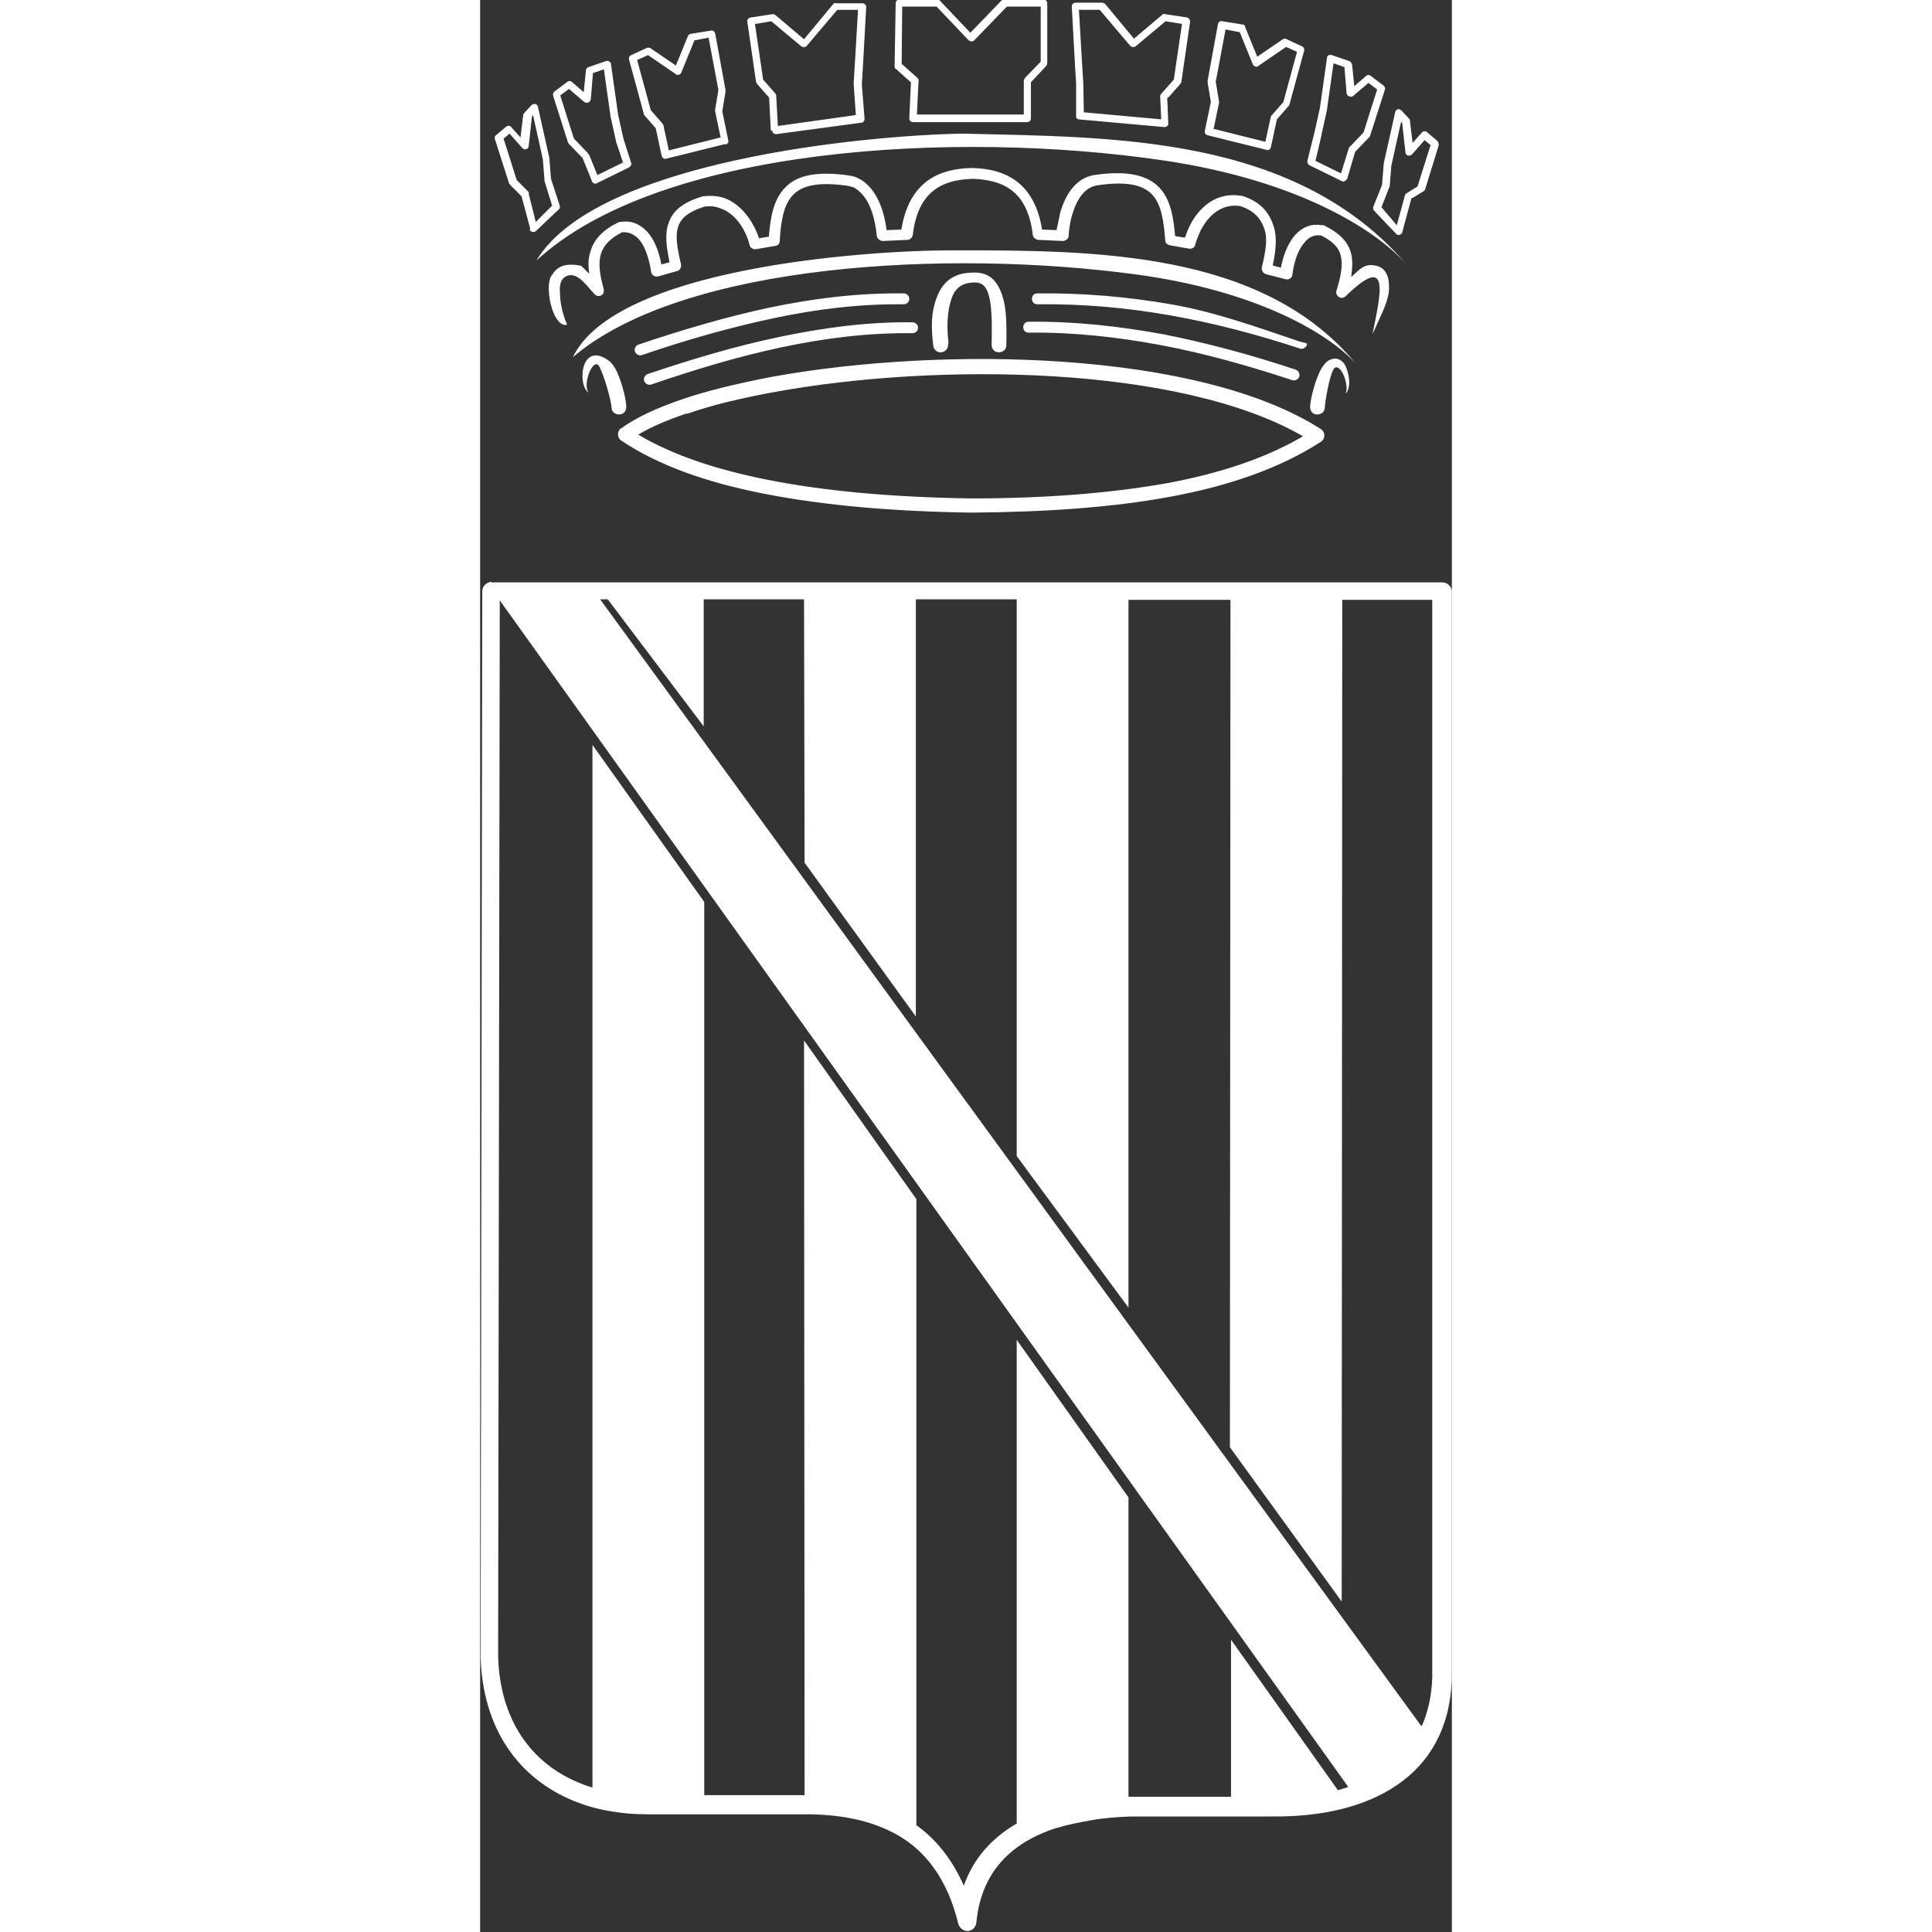<?xml version="1.0" encoding="UTF-8"?>
<!DOCTYPE svg PUBLIC "-//W3C//DTD SVG 1.1//EN" "http://www.w3.org/Graphics/SVG/1.1/DTD/svg11.dtd">
<!-- Creator: CorelDRAW -->
<svg xmlns="http://www.w3.org/2000/svg" xml:space="preserve" width="1mm" height="1mm" style="shape-rendering:geometricPrecision; text-rendering:geometricPrecision; image-rendering:optimizeQuality; fill-rule:evenodd; clip-rule:evenodd"
viewBox="0 0 1.782 3.543"
 xmlns:xlink="http://www.w3.org/1999/xlink">
 <rect x="0" y="0" width="1.782" height="3.543" fill="#333333" stroke="none"/>
 <defs>
  <style type="text/css">
   <![CDATA[
    .fil0 {fill:white}
   ]]>
  </style>
 </defs>
 <g id="Livello_x0020_1">
  <path class="fil0" d="M0 3.04l0 -0m0.342 -2.747l-0 4.25514e-005m-0.321 0.775l1.744 0c0.009,0 0.017,0.008 0.017,0.017 0,0.001 -2.5144e-005,0.001 -6.76954e-005,0.001l0 1.984 -1.93415e-006 0 1.93415e-006 0 -1.93415e-006 7.93003e-005 -3.86831e-006 0c-3.86831e-005,0.003 -0,0.007 -0,0.009 -0.003,0.089 -0.04,0.153 -0.1,0.194 -0.058,0.04 -0.138,0.059 -0.229,0.058 -0.006,-6.18929e-005 -0.012,-0 -0.018,-0l0 4.83538e-005 -0.241 0c-0,0 -0.001,-7.73661e-006 -0.001,-2.12757e-005 -0.026,0.001 -0.051,0.003 -0.073,0.007 -0.022,0.004 -0.043,0.008 -0.062,0.014l-0.001 0c-0.093,0.03 -0.139,0.09 -0.147,0.174 -0.001,0.009 -0.009,0.016 -0.018,0.015 -0.007,-0.001 -0.013,-0.006 -0.015,-0.013l-1.54732e-005 3.86831e-006c-0.016,-0.066 -0.046,-0.116 -0.09,-0.149 -0.045,-0.033 -0.105,-0.051 -0.183,-0.052l0 6.38271e-005 -0.293 0 0 -6.76954e-005c-0.001,3.86831e-006 -0.003,1.93415e-006 -0.004,-7.73661e-006 -0.025,-0 -0.048,-0.002 -0.07,-0.006 -0.023,-0.004 -0.044,-0.01 -0.064,-0.018 -0.103,-0.042 -0.168,-0.133 -0.172,-0.264l0 -0.001 0.003 -1.954c0,-0.009 0.008,-0.017 0.017,-0.017l0 -6.76954e-005zm0.237 -0.282c0.027,-0.02 0.066,-0.038 0.113,-0.054 0.047,-0.016 0.102,-0.029 0.164,-0.041 0.314,-0.057 0.783,-0.048 1.007,0.096 0.006,0.004 0.008,0.012 0.004,0.019 -0.001,0.002 -0.003,0.003 -0.004,0.004l3.86831e-006 7.73661e-006c-0.074,0.048 -0.168,0.081 -0.277,0.101 -0.108,0.02 -0.231,0.028 -0.364,0.029l-0 -1.93415e-006 0 1.93415e-006 -0 -1.93415e-006 -5.0288e-005 0c-0.142,-0.002 -0.269,-0.013 -0.377,-0.034 -0.109,-0.021 -0.198,-0.053 -0.265,-0.098 -0.006,-0.004 -0.008,-0.012 -0.004,-0.019 0.001,-0.002 0.002,-0.003 0.004,-0.004l-1.54732e-005 -2.32098e-005zm0.121 -0.028c-0.035,0.012 -0.066,0.025 -0.089,0.039 0.062,0.037 0.142,0.064 0.238,0.083 0.106,0.021 0.232,0.032 0.373,0.034 0.131,-0 0.252,-0.009 0.359,-0.028 0.097,-0.018 0.181,-0.046 0.249,-0.086 -0.225,-0.13 -0.669,-0.136 -0.97,-0.081 -0.06,0.011 -0.115,0.024 -0.16,0.04zm-0.111 -0.012c0,0.008 -0.005,0.014 -0.013,0.014 -0.008,0 -0.014,-0.005 -0.014,-0.013 -0.001,-0.014 -0.014,-0.06 -0.023,-0.076 -0.011,-0.016 -0.031,0.034 -0.019,0.049 -0.021,-0.013 -0.015,-0.094 0.035,-0.06l-2.32098e-005 0 2.32098e-005 1.35391e-005c0.005,0.003 0.01,0.009 0.014,0.016 0.01,0.019 0.019,0.051 0.02,0.069zm1.254 0c-0,0.008 0.005,0.014 0.013,0.014 0.008,0 0.014,-0.005 0.014,-0.013 0.001,-0.014 0.008,-0.055 0.016,-0.07 0.011,-0.016 0.03,0.028 0.022,0.045 0.014,-0.013 0.003,-0.052 -0.005,-0.058 -0.008,-0.008 -0.017,-0.008 -0.026,-0.003l2.32098e-005 4.06172e-005 -2.32098e-005 1.35391e-005c-0.005,0.003 -0.01,0.009 -0.014,0.016 -0.01,0.019 -0.019,0.051 -0.02,0.069zm-0.016 -0.119c0.005,0.002 0.012,0.001 0.01,0.006 -0.002,0.005 -0.008,0.008 -0.013,0.006 -0.079,-0.026 -0.159,-0.047 -0.239,-0.061 -0.08,-0.014 -0.16,-0.021 -0.242,-0.02 -0.006,6.57612e-005 -0.01,-0.004 -0.01,-0.01 -6.57612e-005,-0.006 0.004,-0.01 0.01,-0.01 0.083,-0.001 0.164,0.006 0.245,0.02 0.081,0.014 0.158,0.042 0.238,0.069zm-0.01 0.051c0.005,0.002 0.008,0.008 0.006,0.013 -0.002,0.005 -0.008,0.008 -0.013,0.006 -0.079,-0.026 -0.16,-0.049 -0.24,-0.064 -0.08,-0.015 -0.161,-0.024 -0.243,-0.023 -0.006,6.57612e-005 -0.01,-0.004 -0.01,-0.01 -6.57612e-005,-0.006 0.004,-0.01 0.01,-0.01 0.083,-0.001 0.165,0.008 0.247,0.023 0.081,0.016 0.162,0.038 0.243,0.065zm-0.638 -0.047c0.001,0.007 -0.004,0.014 -0.012,0.015 -0.007,0.001 -0.014,-0.004 -0.015,-0.012 -0.006,-0.046 -0.001,-0.072 0.009,-0.095 0.012,-0.026 0.032,-0.038 0.06,-0.039 0.027,-0.002 0.044,0.008 0.055,0.035 0.009,0.022 0.011,0.047 0.01,0.098 -0,0.008 -0.006,0.013 -0.014,0.013 -0.008,-0 -0.013,-0.006 -0.013,-0.014 0.001,-0.048 7.15637e-005,-0.077 -0.007,-0.096 -0.005,-0.014 -0.014,-0.019 -0.027,-0.018 -0,4.64197e-005 -0.001,7.34978e-005 -0.001,8.70369e-005 -0.017,0.001 -0.029,0.008 -0.036,0.023 -0.008,0.018 -0.013,0.048 -0.008,0.088zm-0.544 0.074c-0.005,0.002 -0.011,-0.001 -0.013,-0.006 -0.002,-0.005 0.001,-0.011 0.006,-0.013 0.08,-0.027 0.16,-0.051 0.241,-0.068 0.081,-0.017 0.162,-0.028 0.245,-0.027 0.006,6.57612e-005 0.01,0.005 0.01,0.01 -6.57612e-005,0.006 -0.005,0.01 -0.01,0.01 -0.081,-0.001 -0.161,0.009 -0.241,0.026 -0.08,0.017 -0.159,0.041 -0.238,0.068zm-0.017 -0.054c-0.005,0.002 -0.011,-0.001 -0.013,-0.006 -0.002,-0.005 0.001,-0.011 0.006,-0.013 0.08,-0.027 0.161,-0.051 0.241,-0.068 0.081,-0.017 0.163,-0.027 0.246,-0.026 0.006,6.57612e-005 0.01,0.005 0.01,0.01 -6.57612e-005,0.006 -0.005,0.01 -0.01,0.01 -0.081,-0.001 -0.162,0.009 -0.241,0.026 -0.08,0.017 -0.16,0.04 -0.239,0.067zm-0.127 0.004c0.078,-0.162 0.528,-0.196 0.697,-0.196 0.257,-0 0.567,-8.89711e-005 0.739,0.208 -0.047,-0.053 -0.179,-0.134 -0.405,-0.164 -0.342,-0.046 -0.828,-0.021 -1.031,0.152zm-0.012 -0.059c-0.027,0.002 -0.041,-0.076 -0.026,-0.092 0.006,-0.01 0.014,-0.016 0.026,-0.018 0.007,-0.001 0.016,-0.001 0.025,0.001 0.002,0 0.003,0.001 0.005,0.003l1.35391e-005 -1.35391e-005 0.012 0.012c-0.002,-0.015 -0.002,-0.028 0.002,-0.04 0.006,-0.022 0.022,-0.04 0.051,-0.054 0.001,-0 0.002,-0.001 0.003,-0.001l0 -1.93415e-006 1.35391e-005 0 9.67077e-006 -1.93415e-006 2.32098e-005 -3.86831e-006 8.89711e-005 -1.54732e-005 4.25514e-005 -7.73661e-006 1.74074e-005 -1.93415e-006 7.34978e-005 -1.35391e-005 2.32098e-005 -3.86831e-006 7.93003e-005 -1.35391e-005 0.001 -0c0.019,-0.003 0.035,0.003 0.049,0.018 0.012,0.013 0.021,0.033 0.026,0.06l0.015 -0.004c-0.006,-0.029 -0.009,-0.052 -0.002,-0.071 0.007,-0.023 0.026,-0.039 0.063,-0.05 0,-0 0.001,-0 0.001,-0l0 -1.93415e-006 7.93003e-005 -1.16049e-005c0.009,-0.001 0.017,-0.001 0.024,-0 0.008,0.001 0.015,0.003 0.021,0.006 0.029,0.014 0.048,0.044 0.057,0.071l0.018 -0.003c0.003,-0.037 0.009,-0.068 0.029,-0.089 0.021,-0.023 0.057,-0.032 0.119,-0.023l0 7.34978e-005 1.93415e-006 -1.54732e-005c0.007,0.001 0.013,0.003 0.018,0.006 0.006,0.003 0.011,0.007 0.015,0.011 0.02,0.019 0.031,0.051 0.035,0.083l0.027 -0.001c0.006,-0.037 0.019,-0.064 0.04,-0.083 0.022,-0.02 0.052,-0.029 0.089,-0.03l0 1.93415e-006 0 -1.93415e-006c0.037,0.001 0.067,0.01 0.089,0.03 0.02,0.018 0.034,0.045 0.04,0.083l0.027 0.001c0,-0.004 0.001,-0.007 0.002,-0.011 0.001,-0.007 0.003,-0.013 0.004,-0.02 0.01,-0.035 0.029,-0.064 0.062,-0.07 0,-4.25514e-005 0,-7.15637e-005 0.001,-9.47735e-005 0.062,-0.009 0.098,0.001 0.119,0.023 0.02,0.021 0.026,0.052 0.029,0.089l0.018 0.003c0.001,-0.003 0.002,-0.005 0.003,-0.008 0.002,-0.006 0.005,-0.012 0.008,-0.018 0.017,-0.031 0.047,-0.058 0.092,-0.051 0,7.15637e-005 0.001,0 0.001,0l1.93415e-006 -3.86831e-006c0.037,0.011 0.052,0.034 0.059,0.057 0.006,0.019 0.004,0.043 -0.002,0.071l0.015 0.004c0.005,-0.027 0.015,-0.047 0.026,-0.06 0.014,-0.015 0.03,-0.021 0.049,-0.018 0.001,0 0.001,0 0.002,0 0.001,0 0.002,0 0.003,0.001l1.93415e-006 -3.86831e-006c0.029,0.014 0.044,0.031 0.049,0.052 0.003,0.013 0.002,0.026 -0,0.042 0.015,-0.013 0.023,-0.025 0.044,-0.021 0.011,0.002 0.018,0.008 0.022,0.018 0.003,0.008 0.004,0.018 0.003,0.03 -0.003,0.023 -0.016,0.046 -0.03,0.078 0.015,-0.075 0.034,-0.151 -0.05,-0.069l-5.80246e-006 -5.80246e-006c-0.003,0.002 -0.006,0.003 -0.009,0.002 -0.005,-0.002 -0.009,-0.007 -0.007,-0.013 0.008,-0.026 0.012,-0.047 0.008,-0.063 -0.003,-0.015 -0.014,-0.027 -0.036,-0.038 -0.011,-0.002 -0.022,0.002 -0.03,0.012 -0.01,0.011 -0.018,0.029 -0.022,0.053 -0,0.003 -0.001,0.005 -0.001,0.007l-3.86831e-006 0c-5.80246e-005,0 -0,0.001 -0,0.001 -0.001,0.005 -0.007,0.009 -0.013,0.007l-0.035 -0.009 -0 -5.41563e-005c-0.005,-0.001 -0.009,-0.007 -0.008,-0.012 0.007,-0.03 0.011,-0.053 0.005,-0.07 -0.005,-0.016 -0.016,-0.034 -0.045,-0.043 -0.033,-0.005 -0.057,0.017 -0.07,0.041 -0.003,0.005 -0.005,0.01 -0.007,0.015 -0.002,0.005 -0.004,0.01 -0.005,0.015l-1.35391e-005 5.22221e-005 -7.73661e-006 -1.93415e-006c-0.001,0.005 -0.006,0.008 -0.012,0.007l-0.034 -0.006c-0.005,-0.001 -0.009,-0.004 -0.009,-0.009 -0.003,-0.036 -0.007,-0.066 -0.024,-0.084 -0.017,-0.018 -0.047,-0.025 -0.101,-0.017l-0 2.90123e-005c-0.024,0.004 -0.038,0.027 -0.046,0.055 -0.002,0.006 -0.003,0.012 -0.004,0.018 -0.001,0.006 -0.002,0.013 -0.002,0.019 -0,0.005 -0.005,0.01 -0.011,0.01l-0.044 -0.002c-0.005,0 -0.01,-0.004 -0.011,-0.009 -0.004,-0.036 -0.016,-0.062 -0.034,-0.078 -0.018,-0.016 -0.043,-0.024 -0.076,-0.025 -0.032,0.001 -0.057,0.008 -0.076,0.025 -0.018,0.016 -0.03,0.042 -0.034,0.078l-3.09465e-005 -3.86831e-006c-0.001,0.005 -0.005,0.009 -0.01,0.009l-0.045 0.002 0 -1.93415e-006c-0.005,0 -0.01,-0.004 -0.011,-0.009 -0.003,-0.032 -0.012,-0.063 -0.03,-0.08 -0.003,-0.003 -0.007,-0.006 -0.01,-0.008 -0.004,-0.002 -0.008,-0.003 -0.012,-0.004l1.93415e-006 -9.67077e-006c-0.055,-0.008 -0.085,-0.001 -0.102,0.017 -0.017,0.018 -0.022,0.048 -0.024,0.084l-2.70782e-005 -1.93415e-006c-0,0.005 -0.004,0.009 -0.008,0.009l-0.035 0.006c-0.005,0.001 -0.011,-0.002 -0.012,-0.007 -0.006,-0.024 -0.022,-0.054 -0.049,-0.066 -0.005,-0.002 -0.01,-0.004 -0.016,-0.005 -0.006,-0.001 -0.011,-0.001 -0.018,3.09465e-005 -0.029,0.009 -0.043,0.021 -0.048,0.036 -0.006,0.017 -0.002,0.04 0.005,0.07l-2.32098e-005 5.80246e-006c0.001,0.005 -0.002,0.011 -0.007,0.012l-0.035 0.01c-0,0 -0.001,0 -0.001,0 -0.006,0.001 -0.011,-0.003 -0.012,-0.009 -0,-0.002 -0.001,-0.004 -0.001,-0.007 -0.005,-0.025 -0.012,-0.042 -0.022,-0.053 -0.009,-0.009 -0.019,-0.013 -0.03,-0.012 -0.022,0.011 -0.034,0.024 -0.039,0.04 -0.005,0.017 -0.002,0.038 0.005,0.063 0.001,0.004 0.001,0.008 -0.002,0.011 -0.004,0.004 -0.01,0.004 -0.014,0 -0.013,-0.013 -0.029,-0.039 -0.048,-0.035 -0.005,0.001 -0.009,0.004 -0.012,0.008 -0.003,0.005 -0.005,0.013 -0.004,0.022 0,0.016 0.003,0.037 0.013,0.06zm-0.055 -0.118c0.109,-0.182 0.599,-0.23 0.783,-0.233 0.273,0.007 0.613,0.001 0.818,0.246 -0.053,-0.065 -0.199,-0.16 -0.452,-0.197 -0.381,-0.056 -0.923,-0.025 -1.149,0.184zm-0.011 -0.058l-0.016 -0.06 -0.021 -0.021c-0.001,-0.001 -0.001,-0.002 -0.002,-0.003l-0.026 -0.081c-0.001,-0.003 0,-0.006 0.002,-0.007l0.019 -0.016c0.003,-0.002 0.007,-0.002 0.009,0.001l0.017 0.019 0.005 -0.041c0,-0.001 0.001,-0.003 0.002,-0.004l-3.86831e-006 -3.86831e-006 0.013 -0.014c0.003,-0.003 0.007,-0.003 0.01,-0.001 0.001,0.001 0.002,0.002 0.002,0.004l5.80246e-006 -1.93415e-006 0.021 0.094c8.89711e-005,0 0,0.001 0,0.001l0.003 0.037 0.016 0.049c0.001,0.003 -0,0.006 -0.003,0.008l-0.041 0.039c-0.003,0.002 -0.007,0.002 -0.01,-0.001 -0.001,-0.001 -0.001,-0.001 -0.001,-0.002l-5.80246e-006 1.93415e-006zm-0.003 -0.065l0.013 0.052 0.03 -0.03 -0.014 -0.045c-0,-0.001 -0,-0.001 -0,-0.002l-0.003 -0.038 -0.018 -0.081 -0.002 0.003 -0.006 0.054 -1.74074e-005 -1.93415e-006c-0,0.002 -0.001,0.003 -0.002,0.004 -0.003,0.003 -0.007,0.002 -0.01,-0.001l-0.023 -0.026 -0.011 0.009 0.024 0.076 0.021 0.021 -1.16049e-005 1.16049e-005c0.001,0.001 0.001,0.002 0.002,0.003zm0.679 -0.357l0.07 0c0.002,0 0.004,0.001 0.005,0.003l0.056 0.059 0.057 -0.059c0.001,-0.001 0.003,-0.002 0.005,-0.002l0 -2.5144e-005 0.072 0c0.004,0 0.007,0.003 0.007,0.007l0 0 0 0.11c0,0.002 -0.001,0.004 -0.002,0.005l-0.028 0.03 0 0.066c0,0.004 -0.003,0.007 -0.007,0.007l-0 0 -0.209 0c-0.004,0 -0.007,-0.003 -0.007,-0.007 0,-0 1.74074e-005,-0.001 5.0288e-005,-0.001l0.003 -0.065 -0.028 -0.025c-0.002,-0.001 -0.002,-0.003 -0.002,-0.005l-1.16049e-005 0 0.002 -0.115c4.25514e-005,-0.004 0.003,-0.007 0.007,-0.007l0 -2.90123e-005zm0.067 0.014l-0.061 0 -0.001 0.105 0.028 0.025c0.002,0.001 0.003,0.003 0.003,0.006l-0.003 0.062 0.196 0 0 -0.062 2.5144e-005 0c0,-0.002 0.001,-0.003 0.002,-0.005l0.029 -0.03 0 -0.101 -0.062 0 -0.06 0.062c-0,0 -0,0 -0,0 -0.003,0.003 -0.007,0.002 -0.01,-0l-0.059 -0.062zm0.414 0.207l-0.002 -0.043c8.12345e-005,-0.002 0.001,-0.003 0.002,-0.004l2.12757e-005 -2.5144e-005 6.76954e-005 -7.73661e-005 0.023 -0.026 0.015 -0.102 -0.03 -0.005 -0.055 0.046c-0.003,0.002 -0.007,0.002 -0.01,-0.001l-1.35391e-005 1.16049e-005 -0.056 -0.066 -0.038 0 0.006 0.102 1.54732e-005 0 0.002 0.033c1.16049e-005,0 1.35391e-005,0.001 -3.86831e-006,0.001l3.86831e-006 0 0.001 0.052 0.143 0.013zm0.011 -0.04l0.002 0.048 -5.80246e-006 0 -2.12757e-005 0c-0,0.004 -0.004,0.006 -0.007,0.006l-0.156 -0.014 -0 -1.74074e-005c-0.004,-0 -0.007,-0.003 -0.006,-0.007l-0 -0.058 -0.002 -0.033 -7.73661e-006 -9.86418e-005 -0.006 -0.109 1.54732e-005 0 -1.54732e-005 -0c0,-0.004 0.003,-0.007 0.007,-0.007l0.048 0c0.002,-0 0.004,0.001 0.006,0.002l0.053 0.064 0.052 -0.044 1.93415e-006 1.93415e-006c0.001,-0.001 0.003,-0.002 0.005,-0.001l0.04 0.006 0 2.5144e-005c0.004,0.001 0.006,0.004 0.006,0.008l-0.016 0.11 -7.73661e-006 -1.93415e-006c-0,0.001 -0.001,0.003 -0.002,0.004l-0.022 0.025zm-0.727 0.06l-0.003 -0.06 -0.022 -0.025c-0.001,-0.001 -0.001,-0.002 -0.002,-0.004l-1.74074e-005 1.93415e-006 -0.016 -0.11c-0.001,-0.004 0.002,-0.007 0.006,-0.008l0 -2.12757e-005 0.04 -0.006c0.002,-0 0.004,0 0.006,0.002l0.052 0.044 0.053 -0.064c0.001,-0.002 0.004,-0.003 0.006,-0.002l0.048 0c0.004,0 0.007,0.003 0.007,0.007l-9.67077e-006 0 9.67077e-006 0 -0.006 0.109 -1.54732e-005 0 -0.002 0.033 0.005 0.063c0,0.004 -0.003,0.007 -0.006,0.007l-0 1.74074e-005 -0.156 0.021c-0.004,0 -0.007,-0.002 -0.007,-0.006l-1.54732e-005 -0 -1.16049e-005 0zm0.01 -0.063l0.003 0.055 0.143 -0.02 -0.004 -0.057 1.16049e-005 0c-1.74074e-005,-0 -2.32098e-005,-0.001 -1.16049e-005,-0.001l0.002 -0.033 7.73661e-006 -0 0.006 -0.102 -0.038 0 -0.056 0.066 -1.35391e-005 -1.16049e-005c-0.002,0.003 -0.007,0.003 -0.01,0.001l-0.055 -0.046 -0.03 0.005 0.015 0.102 0.022 0.025c0.001,0.001 0.002,0.003 0.002,0.004zm0.9 0.099l-0.109 -0.027c-0.004,-0.001 -0.006,-0.005 -0.005,-0.008l2.12757e-005 -6.96295e-005 0.011 -0.053 -0.006 -0.036c-0,-0.001 -0,-0.002 8.70369e-005,-0.003l0.019 -0.104c0.001,-0.004 0.004,-0.006 0.008,-0.005l1.93415e-006 -1.35391e-005 0.037 0.006c0.003,0 0.005,0.002 0.005,0.005l0.022 0.054 0.047 -0.032c0.002,-0.001 0.005,-0.002 0.007,-0l0.028 0.013c0.003,0.001 0.005,0.005 0.004,0.008l-0.027 0.099c-0,0.001 -0.001,0.002 -0.002,0.003l-0.021 0.024 -0.011 0.051c-0.001,0.004 -0.004,0.006 -0.008,0.005l-0 -5.41563e-005zm-0.099 -0.039l0.096 0.024 0.01 -0.046 1.74074e-005 3.86831e-006c0,-0.001 0.001,-0.002 0.002,-0.003l0.021 -0.024 0.025 -0.092 -0.02 -0.009 -0.051 0.035 -5.80246e-006 -7.73661e-006c-0,0 -0.001,0 -0.001,0.001 -0.003,0.001 -0.007,-0 -0.009,-0.004l-0.024 -0.059 -0.026 -0.005 -0.018 0.096 0.006 0.036 -9.67077e-006 1.93415e-006c0,0.001 0,0.002 -4.25514e-005,0.003l-0.01 0.048zm-0.999 0.04l0.096 -0.024 -0.01 -0.048c-0,-0.001 -0,-0.002 -3.48148e-005,-0.003l-1.74074e-005 -1.93415e-006 0.006 -0.036 -0.018 -0.096 -0.026 0.005 -0.024 0.059c-0.001,0.003 -0.005,0.005 -0.009,0.004 -0,-0 -0.001,-0 -0.001,-0.001l-5.80246e-006 9.67077e-006 -0.051 -0.035 -0.02 0.009 0.025 0.092 0.021 0.024c0.001,0.001 0.001,0.002 0.002,0.003l5.80246e-006 -1.93415e-006 0.01 0.046zm0.105 -0.012l-0.109 0.027 -0 9.67077e-005c-0.004,0.001 -0.007,-0.002 -0.008,-0.005l-0.011 -0.051 -0.021 -0.024 5.80246e-006 -3.86831e-006c-0.001,-0.001 -0.001,-0.002 -0.001,-0.003l-0.027 -0.099 9.67077e-006 -1.93415e-006c-0.001,-0.003 0.001,-0.007 0.004,-0.008l0.028 -0.013c0.002,-0.001 0.005,-0.001 0.007,0l0.047 0.032 0.022 -0.054c0.001,-0.002 0.003,-0.004 0.005,-0.004l0.037 -0.006 1.93415e-006 1.35391e-005c0.004,-0.001 0.007,0.002 0.008,0.005l0.019 0.104c0,0.001 0,0.002 0,0.003l-0.006 0.036 0.011 0.053 3.09465e-005 0c0.001,0.004 -0.001,0.007 -0.005,0.008zm1.129 0.053l0.014 -0.045c0,-0.001 0.001,-0.002 0.002,-0.003l-1.54732e-005 -1.35391e-005 0.025 -0.026 0.025 -0.079 -0.016 -0.012 -0.028 0.024c-0.003,0.002 -0.007,0.002 -0.01,-0.001 -0.001,-0.001 -0.002,-0.003 -0.002,-0.004l-0.004 -0.048 -0.02 -0.007 -0.012 0.085c-2.32098e-005,0 -4.83538e-005,0 -8.31686e-005,0.001l3.86831e-006 0 -0.01 0.045c-4.64197e-005,0 -9.86418e-005,0 -0,0.001l-0.011 0.047 0.047 0.023zm0.026 -0.04l-0.015 0.051c-0,0 -0,0.001 -0.001,0.001 -0.002,0.003 -0.006,0.005 -0.009,0.003l-0.059 -0.029 1.93415e-006 -3.86831e-006c-0.003,-0.001 -0.004,-0.005 -0.004,-0.008l0.013 -0.052 2.32098e-005 -0 0.01 -0.045 0.013 -0.092 3.86831e-006 0c5.99588e-005,-0 0,-0.001 0,-0.001 0.001,-0.004 0.005,-0.005 0.009,-0.004l0.032 0.011 -1.93415e-006 7.73661e-006c0.002,0.001 0.004,0.003 0.005,0.006l0.004 0.04 0.022 -0.019 3.86831e-006 5.80246e-006c0.002,-0.002 0.006,-0.002 0.008,-0l0.024 0.018 -3.86831e-006 5.80246e-006c0.002,0.002 0.003,0.005 0.002,0.008l-0.027 0.084c-0,0.001 -0.001,0.002 -0.002,0.003l-0.025 0.026zm-1.4 0.055l-0.017 -0.042 -0.025 -0.026c-0.001,-0.001 -0.001,-0.002 -0.002,-0.003l-0.027 -0.085c-0.001,-0.003 0,-0.006 0.002,-0.008l-7.73661e-006 -1.16049e-005 0.024 -0.018c0.003,-0.002 0.006,-0.002 0.008,0l0.022 0.019 0.004 -0.04c0,-0.003 0.002,-0.005 0.005,-0.006l-3.86831e-006 -9.67077e-006 0.032 -0.011c0.004,-0.001 0.007,0.001 0.009,0.004 0,0.001 0,0.001 0,0.002l0.013 0.092 0.01 0.045 4.64197e-005 0 0.014 0.044c0.001,0.003 -0.001,0.006 -0.004,0.008l0 1.93415e-006 -0.059 0.029c-0.003,0.002 -0.007,0 -0.009,-0.003 -0,-0 -0,-0.001 -0,-0.001zm-0.005 -0.048l0.015 0.037 0.047 -0.023 -0.013 -0.039c-4.64197e-005,-0 -9.47735e-005,-0 -0,-0.001l-0.01 -0.045 1.16049e-005 -1.93415e-006c-3.48148e-005,-0 -6.76954e-005,-0 -9.09052e-005,-0.001l-0.012 -0.085 -0.02 0.007 -0.004 0.048c-3.67489e-005,0.001 -0.001,0.003 -0.002,0.004 -0.002,0.003 -0.007,0.003 -0.01,0.001l-0.028 -0.024 -0.016 0.012 0.025 0.079 0.025 0.026 -9.67077e-006 7.73661e-006c0.001,0.001 0.001,0.002 0.002,0.003zm1.481 0.129l0.015 -0.055c0,-0.001 0.001,-0.002 0.002,-0.003l-1.54732e-005 -1.54732e-005 0.021 -0.013 0.024 -0.076 -0.011 -0.009 -0.023 0.026c-0.003,0.003 -0.007,0.003 -0.01,0.001 -0.001,-0.001 -0.002,-0.003 -0.002,-0.004l-2.5144e-005 3.86831e-006 -0.006 -0.054 -0.002 -0.003 -0.018 0.081 -0.003 0.038c-5.99588e-005,0.001 -0,0.001 -0.001,0.002l-0.014 0.036 0.028 0.033zm0.027 -0.05l-0.017 0.063c-0,0.001 -0.001,0.002 -0.001,0.002 -0.002,0.003 -0.007,0.004 -0.01,0.001l-0.04 -0.042c-0.002,-0.002 -0.003,-0.005 -0.002,-0.008l0.016 -0.04 0.003 -0.038 1.93415e-006 0c2.5144e-005,-0 6.57612e-005,-0.001 0,-0.001l0.021 -0.094 1.35391e-005 3.86831e-006c0,-0.001 0.001,-0.003 0.002,-0.004 0.003,-0.003 0.007,-0.002 0.01,0.001l0.013 0.014 2.32098e-005 2.70782e-005 1.93415e-006 1.93415e-006c0.001,0.001 0.002,0.002 0.002,0.004l0.005 0.041 0.017 -0.019 1.93415e-006 1.93415e-006c0.002,-0.003 0.007,-0.003 0.009,-0.001l0.019 0.016c0.002,0.002 0.003,0.005 0.003,0.008l-0.025 0.081c-0,0.001 -0.001,0.002 -0.002,0.003l-0.021 0.013zm-1.502 1.003l0.205 0.288 0 1.638 0.184 0 -0.001 -1.384 0.206 0.291 0 1.148c0.001,0.001 0.003,0.002 0.004,0.003 0.036,0.027 0.063,0.063 0.083,0.108 0.017,-0.048 0.049,-0.086 0.097,-0.114l0 -0.887 0.205 0.289 0 0.549c0.001,-4.44855e-005 0.001,-6.38271e-005 0.002,-6.38271e-005l0.186 0 0 -0.288 0.196 0.276c0.007,-0.002 0.013,-0.004 0.019,-0.006l-1.556 -2.176 -0.003 1.936c0.003,0.116 0.06,0.197 0.15,0.233 0.007,0.003 0.015,0.006 0.023,0.008l0 -1.912zm1.521 1.799c0.011,-0.025 0.018,-0.055 0.019,-0.088 0,-0.003 0,-0.006 0,-0.009l0 -1.968 -0.165 0 -0.001 1.837 -0.205 -0.283 0.001 -1.554 -0.187 0 0 1.298 -0.205 -0.278 0 -1.021 -0.185 0 0 0.765 -0.204 -0.282 -0.001 -0.483 -0.184 0 0 0.233 -0.176 -0.233 -0.014 0 1.505 2.065z"/>
 </g>
</svg>
